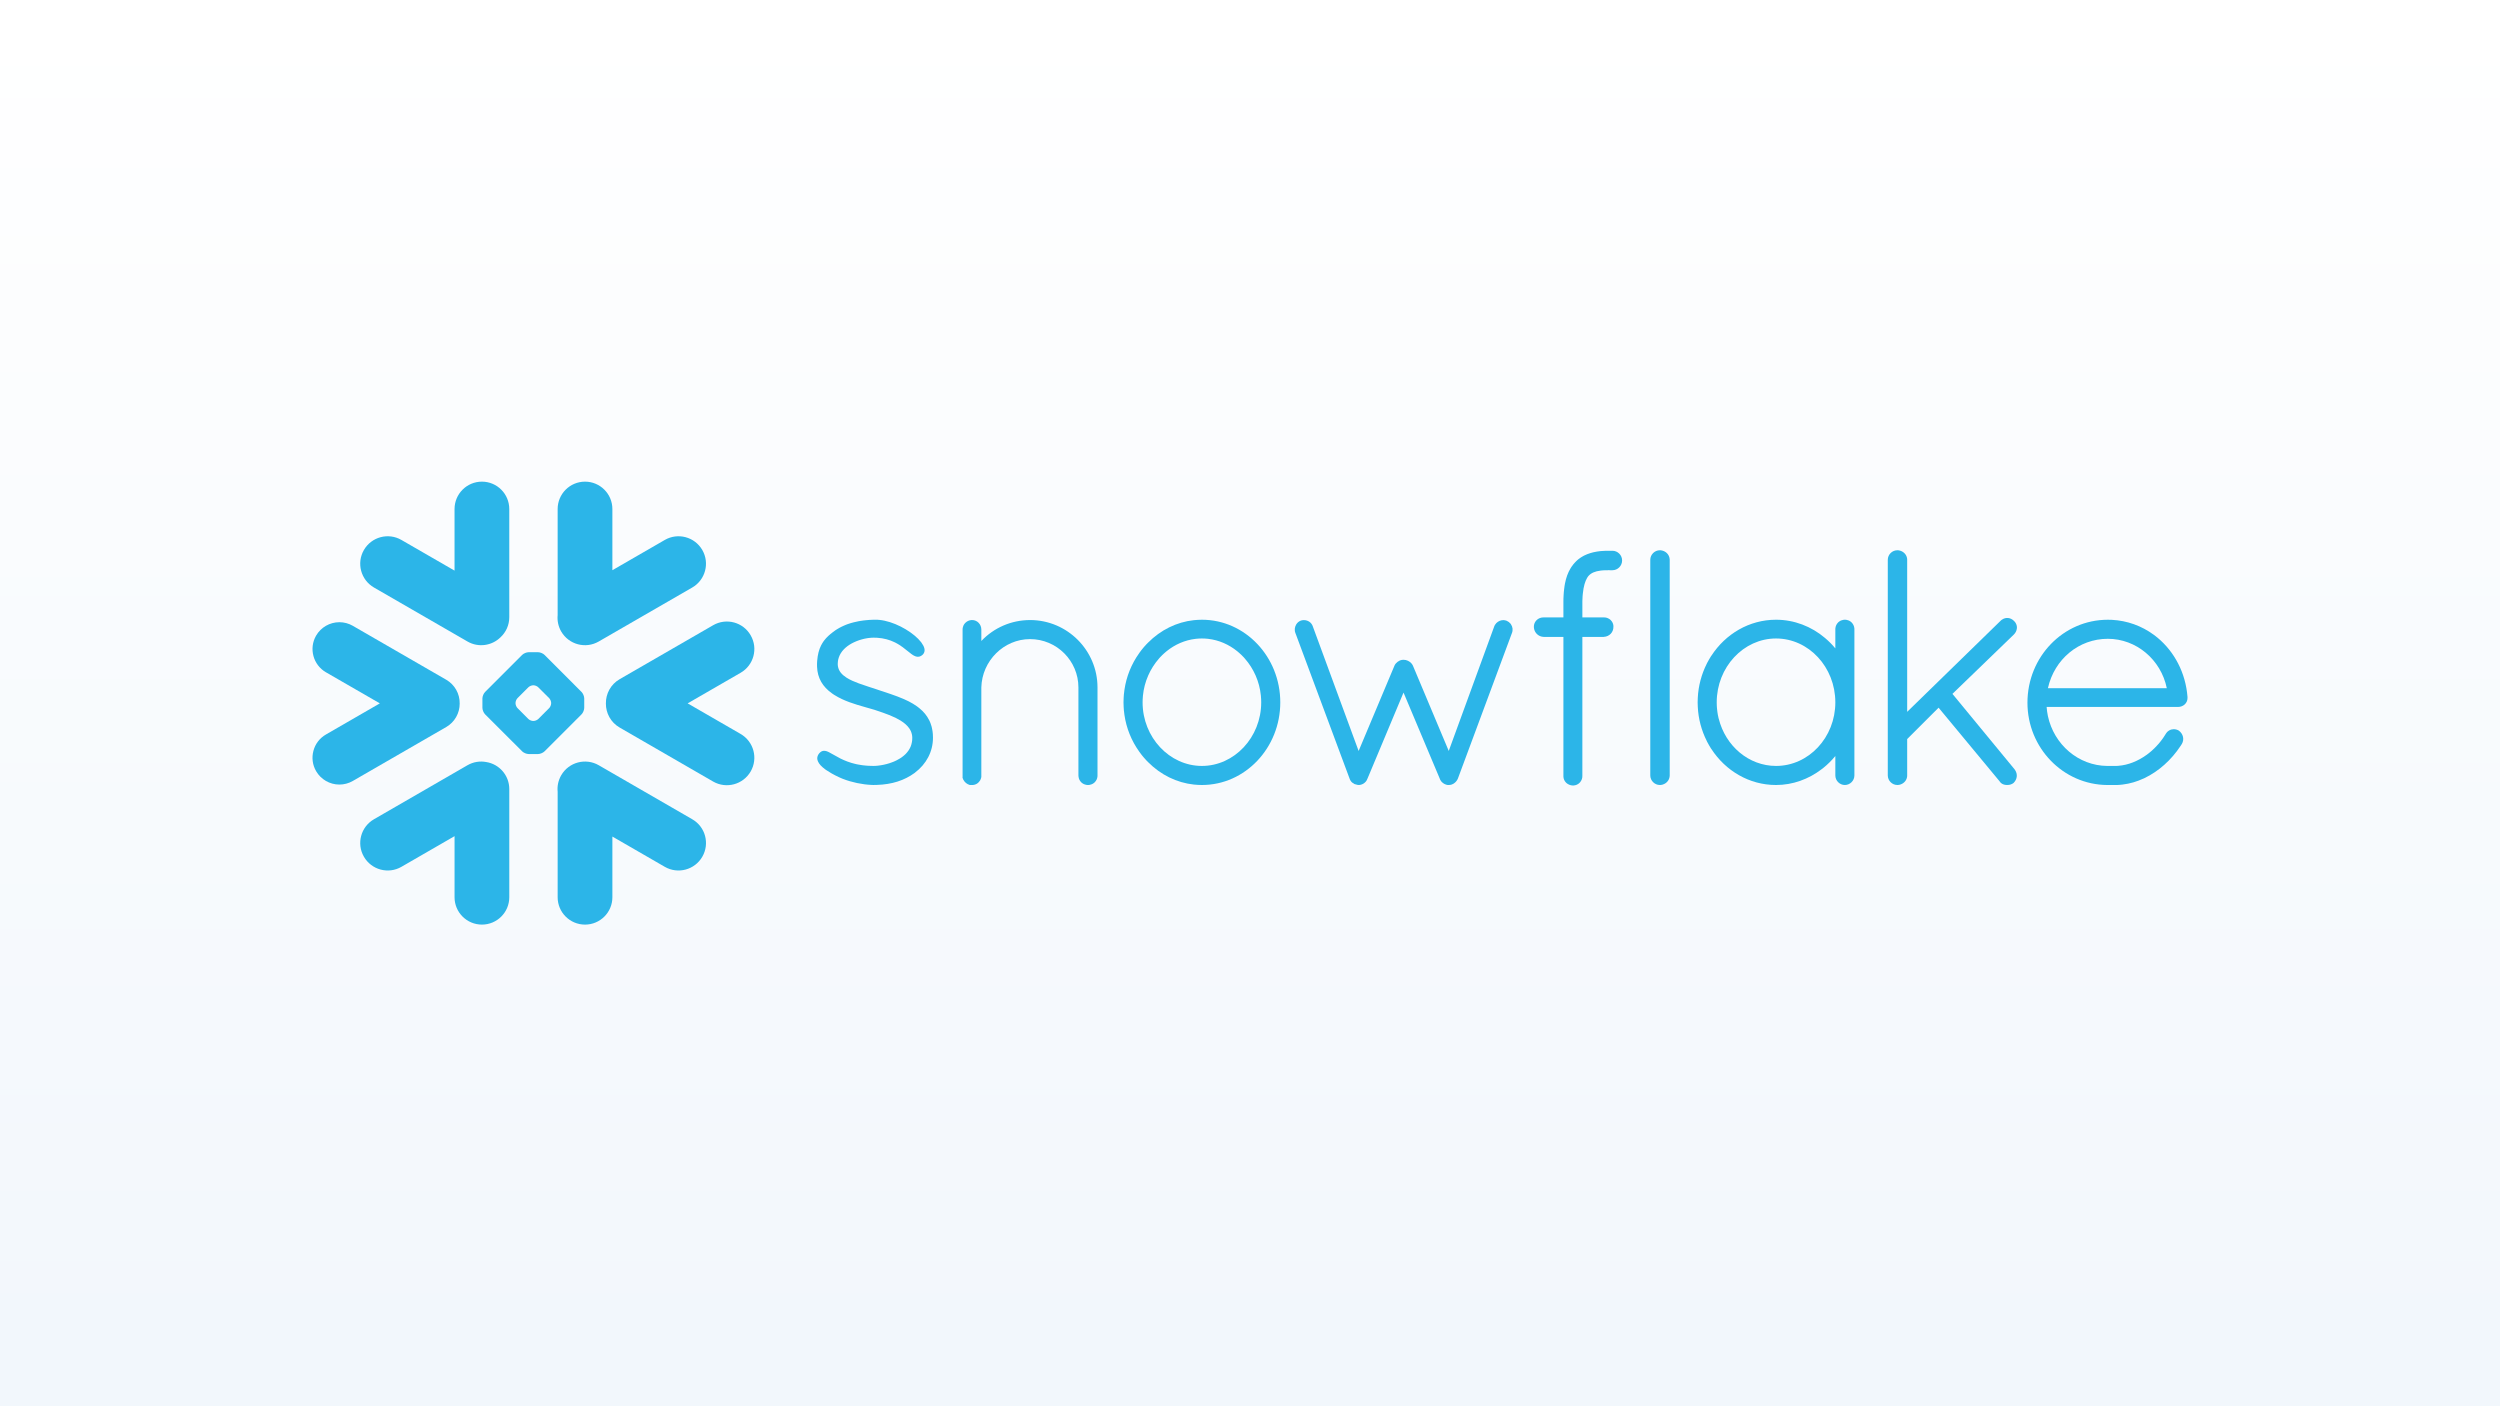 <?xml version="1.0" encoding="UTF-8"?>
<svg id="Layer_1" xmlns="http://www.w3.org/2000/svg" xmlns:xlink="http://www.w3.org/1999/xlink" version="1.1" viewBox="0 0 960 540">
  <rect x="0" y="0" width="960" height="540" fill="#333333" stroke="none"/>
  <!-- Generator: Adobe Illustrator 29.5.0, SVG Export Plug-In . SVG Version: 2.1.0 Build 137)  -->
  <defs>
    <style>
      .st0 {
        fill: url(#linear-gradient);
      }

      .st1 {
        fill: #2cb5e8;
      }
    </style>
    <linearGradient id="linear-gradient" x1="480" y1="5.527" x2="480" y2="516.228" gradientUnits="userSpaceOnUse">
      <stop offset="0" stop-color="#fff"/>
      <stop offset="1" stop-color="#f2f7fc"/>
    </linearGradient>
  </defs>
  <rect class="st0" width="960" height="540"/>
  <g id="Page-1">
    <g id="Group">
      <path id="Path" class="st1" d="M265.816,314.588l-35.906-20.742c-5.044-2.904-11.495-1.177-14.414,3.867-1.131,1.987-1.574,4.173-1.36,6.298v40.537c0,5.793,4.708,10.501,10.516,10.501,5.793,0,10.501-4.708,10.501-10.501v-23.31l20.116,11.617c5.044,2.92,11.51,1.177,14.414-3.867,2.92-5.044,1.192-11.495-3.867-14.399"/>
      <path id="Path2" class="st1" d="M176.518,270.138c.061-3.745-1.911-7.23-5.151-9.11l-35.906-20.727c-1.559-.902-3.348-1.376-5.136-1.376-3.684,0-7.108,1.972-8.942,5.151-2.843,4.922-1.146,11.235,3.776,14.078l20.697,11.938-20.697,11.953c-2.385,1.376-4.097,3.592-4.8,6.252-.718,2.66-.352,5.442,1.024,7.826,1.834,3.179,5.258,5.151,8.927,5.151,1.804,0,3.592-.474,5.151-1.376l35.906-20.727c3.21-1.865,5.182-5.319,5.151-9.034"/>
      <path id="Path3" class="st1" d="M143.609,225.611l35.906,20.727c4.188,2.43,9.355,1.636,12.656-1.59,2.094-1.926,3.393-4.677,3.393-7.734v-41.546c0-5.808-4.708-10.516-10.501-10.516-5.808,0-10.516,4.708-10.516,10.516v23.647l-20.391-11.77c-5.044-2.92-11.495-1.192-14.414,3.852-2.92,5.044-1.177,11.495,3.867,14.414"/>
      <path id="Combined-Shape" class="st1" d="M224.347,271.819c0,.795-.459,1.895-1.024,2.476l-14.231,14.231c-.566.566-1.681,1.024-2.476,1.024h-3.623c-.795,0-1.911-.459-2.476-1.024l-14.246-14.231c-.566-.581-1.024-1.681-1.024-2.476v-3.623c0-.81.459-1.911,1.024-2.476l14.246-14.246c.566-.566,1.681-1.024,2.476-1.024h3.623c.795,0,1.911.459,2.476,1.024l14.231,14.246c.566.566,1.024,1.666,1.024,2.476v3.623ZM211.644,270.076v-.153c0-.581-.336-1.391-.749-1.819l-4.204-4.188c-.413-.428-1.223-.764-1.819-.764h-.153c-.581,0-1.391.336-1.819.764l-4.188,4.188c-.413.413-.749,1.223-.749,1.819v.153c0,.596.336,1.406.749,1.819l4.188,4.204c.428.413,1.238.749,1.819.749h.153c.596,0,1.406-.336,1.819-.749l4.204-4.204c.413-.413.749-1.223.749-1.819Z"/>
      <path id="Path4" class="st1" d="M229.911,246.338l35.906-20.727c5.044-2.904,6.787-9.37,3.867-14.414-2.92-5.044-9.37-6.771-14.414-3.852l-20.116,11.617v-23.494c0-5.808-4.708-10.516-10.501-10.516-5.808,0-10.516,4.708-10.516,10.516v40.721c-.199,2.109.214,4.311,1.36,6.298,2.92,5.044,9.37,6.771,14.414,3.852"/>
      <path id="Path5" class="st1" d="M186.714,292.623c-2.385-.459-4.937-.076-7.199,1.223l-35.906,20.742c-5.044,2.904-6.787,9.355-3.867,14.399,2.92,5.059,9.37,6.787,14.414,3.867l20.391-11.77v23.463c0,5.793,4.708,10.501,10.516,10.501,5.793,0,10.501-4.708,10.501-10.501v-41.546c0-5.243-3.837-9.584-8.85-10.379"/>
      <path id="Path6" class="st1" d="M288.255,243.954c-2.904-5.059-9.37-6.787-14.414-3.867l-35.906,20.727c-3.439,1.987-5.335,5.625-5.273,9.324-.031,3.684,1.865,7.276,5.273,9.232l35.906,20.742c5.044,2.904,11.495,1.177,14.414-3.867,2.92-5.044,1.177-11.495-3.867-14.414l-20.33-11.739,20.33-11.739c5.059-2.904,6.787-9.355,3.867-14.399"/>
      <path id="Combined-Shape2" class="st1" d="M840,267.661v.397c0,1.957-1.636,3.409-3.653,3.409h-50.442c.092,1.192.245,2.354.489,3.5,2.339,10.929,11.693,19.061,22.806,19.153h2.935c.229,0,.459,0,.703-.015.214,0,.428-.015.642-.031.015,0,.031,0,.046-.015,3.684-.29,7.398-1.773,10.715-4.158h.015c.168-.122.352-.26.52-.397.031-.015.061-.046.107-.076.138-.107.29-.229.443-.352.061-.046.107-.092.168-.138.122-.092.245-.199.367-.306.076-.061.168-.138.245-.199.092-.092.183-.183.29-.26.092-.092.199-.183.29-.275.076-.061.153-.138.229-.214.122-.107.229-.214.352-.321.061-.061.122-.138.183-.199.122-.122.245-.245.367-.367l.168-.168c.122-.138.245-.275.367-.413.061-.046.107-.107.153-.168.138-.138.26-.275.382-.413.046-.061.107-.122.153-.183.122-.153.229-.29.352-.428.061-.076.122-.153.183-.229.107-.138.214-.26.306-.382s.168-.229.245-.336c.076-.107.153-.199.229-.306.122-.168.245-.336.352-.504.046-.061.076-.107.107-.153.306-.443.596-.902.887-1.376,0,0,0-.015.015-.031.061-.107.138-.199.214-.306.031-.046.061-.092.107-.122.046-.076.107-.122.153-.183l.138-.138c.061-.046.107-.092.168-.138.046-.046.092-.092.153-.122.076-.061.168-.122.26-.168.061-.046.138-.092.199-.122.076-.031.138-.061.199-.092s.122-.046.168-.076c.092-.031.168-.046.26-.076.046-.015.076-.031.122-.046.29-.061.596-.107.887-.107.321,0,.657.046.963.138h.031c.122.046.26.076.382.138.031.015.061.015.092.031.138.061.26.122.382.199l.061.031c1.681,1.223,2.201,3.363,1.177,5.121l-.015.015c-.122.199-.245.397-.367.581l-.092.138c-3.577,5.442-8.438,9.783-13.864,12.381-.122.046-.229.107-.352.168-.015,0-.046.015-.061.015-2.507,1.162-5.197,1.972-8.071,2.308-.061,0-.122.015-.183.015-.245.031-.489.061-.734.076-.138,0-.275.015-.428.031-.168,0-.352.015-.52.031-.336,0-.673.015-1.009.015h-2.965c-16.967-.122-30.632-14.277-30.632-31.61,0-17.624,13.757-31.855,30.861-31.855.504,0,1.009.015,1.513.031,5.961.306,11.464,2.339,16.034,5.671.015.015.031.031.046.031.26.183.504.382.749.566.122.107.26.214.397.321.122.092.245.199.367.29,6.435,5.365,10.776,13.421,11.495,22.745v.031ZM786.394,264.268h45.658c-2.262-11.006-11.724-18.969-22.653-18.969-11.128,0-20.513,7.811-23.005,18.969Z"/>
      <path id="Combined-Shape3" class="st1" d="M711.036,239.047c.566.566.948,1.33,1.039,2.216,0,.122.015.245.015.367v56.144c0,2.002-1.681,3.669-3.669,3.669s-3.653-1.666-3.653-3.669v-7.459c-1.391,1.681-2.92,3.21-4.586,4.54-.046.046-.092.076-.138.122-.153.122-.321.245-.474.352-5.044,3.883-11.174,6.114-17.578,6.114-10.318,0-19.397-5.487-24.808-13.803-.046-.061-.107-.138-.153-.199-.153-.26-.306-.52-.474-.795-.107-.168-.199-.336-.306-.504-.107-.168-.199-.352-.29-.535-.153-.26-.306-.535-.443-.795-.046-.092-.076-.183-.122-.275-2.002-3.974-3.241-8.453-3.455-13.207-.031-.535-.046-1.07-.046-1.62s.015-1.085.046-1.62c.214-4.754,1.452-9.232,3.455-13.222.046-.076.076-.168.122-.26.138-.26.29-.535.443-.795.092-.183.183-.367.29-.535.092-.168.199-.336.306-.504.153-.26.321-.535.474-.795.046-.061.107-.138.153-.199,5.411-8.315,14.491-13.803,24.808-13.803,6.97,0,13.558,2.553,18.801,7.001,1.437,1.208,2.767,2.537,3.974,4.005v-7.352c0-.122,0-.245.015-.367.092-.887.474-1.651,1.039-2.216v-.015c.061-.061.138-.107.199-.168.015-.015.046-.046.061-.061.046-.046.107-.076.153-.107s.092-.076.138-.107c.031-.015.061-.031.092-.061.076-.031.138-.076.214-.122.015,0,.031-.015.046-.015.092-.046.183-.092.275-.138h.015c.214-.092.443-.153.673-.199.015,0,.046-.015.061-.015.092-.015.199-.031.306-.046.122,0,.245-.015.367-.015.138,0,.26.015.382.015.107.015.199.031.306.046.015,0,.031.015.061.015.229.046.459.107.673.199h.015c.092.046.183.092.26.138.031,0,.046.015.061.015.061.046.138.092.199.122.031.031.076.046.107.061.046.031.092.076.138.107s.092.061.138.107c.031.015.046.046.076.061.061.061.138.107.183.168l.015.015ZM681.994,294.12c12.549,0,22.775-10.944,22.775-24.411,0-13.528-10.226-24.533-22.775-24.533-12.458,0-22.775,10.99-22.775,24.533,0,.428.015.841.031,1.253,0,.183.031.352.031.52.015.245.031.489.061.718.015.199.046.382.061.566.031.214.046.443.076.657.031.168.061.321.076.474.046.245.076.489.122.734.031.122.061.229.076.336.061.29.122.566.183.856.015.061.031.122.061.183,2.599,10.455,11.525,18.113,21.996,18.113Z"/>
      <path id="Path7" class="st1" d="M619.155,211.502h-.994c-.122,0-.26,0-.382.015-.138-.015-.26-.015-.397-.015-.352,0-.703,0-1.055.015-.061,0-.138.015-.199.015-.275,0-.55.015-.825.046h-.153c-.29.031-.566.046-.841.076-.031.015-.061.015-.092.015-.306.046-.596.076-.871.122h-.031c-1.85.29-3.516.81-4.998,1.544,0,.015-.015.015-.031.015-.214.122-.443.245-.657.367-.046.015-.076.046-.122.076-.183.107-.367.214-.55.336-.076.046-.138.107-.199.153-.153.092-.29.199-.443.306-.107.092-.214.183-.321.26-.092.076-.183.153-.275.229-.168.153-.321.29-.474.443-.031.031-.061.061-.092.092-.183.199-.367.382-.55.581-.031.046-.061.092-.092.122-.153.168-.306.336-.443.504-.046.076-.107.153-.153.229-.122.153-.229.29-.336.443-.031.061-.061.107-.107.153-.122.183-.245.367-.352.55-.015.031-.031.046-.046.076-.994,1.636-1.697,3.562-2.14,5.885,0,.031,0,.076-.015.107-.061.29-.107.596-.153.902-.015.092-.031.183-.031.275-.046.26-.076.52-.107.795-.015.153-.031.306-.046.474-.031.214-.061.413-.076.642-.015.229-.031.459-.046.703-.015.153-.015.306-.031.474-.015.321-.031.657-.046.994,0,.092-.015.153-.015.229-.015.428-.015.871-.015,1.299v6.038h-7.612c-.474-.015-.948.076-1.376.229-1.376.504-2.354,1.804-2.354,3.317,0,1.422.703,2.629,1.804,3.332.55.352,1.192.566,1.895.596h.031v.015h7.612v53.316c-.015.076,0,.138,0,.214v.138c.046.856.397,1.636.963,2.232l.015.015c.076.076.168.153.245.229.015.015.031.015.046.031.061.061.138.107.199.153.031.031.076.061.107.076.031.031.061.046.107.061.596.382,1.299.596,2.048.596.122,0,.245-.015.352-.031.718-.061,1.376-.367,1.911-.81l.015-.015c.076-.061.138-.122.199-.199.015-.015.046-.031.061-.046.061-.061.107-.122.153-.168.581-.703.902-1.574.856-2.476v-53.316h8.193v-.015h.031c2.171-.107,3.76-1.804,3.699-3.913v-.031c.015-.076,0-.153,0-.229v-.076c-.061-.81-.413-1.544-.963-2.109v-.015h-.015c-.076-.076-.138-.138-.214-.199-.031-.031-.061-.046-.076-.076-.061-.046-.107-.076-.168-.122-.046-.031-.107-.076-.153-.107-.031-.015-.076-.046-.107-.061-.076-.046-.153-.092-.229-.122-.015-.015-.046-.031-.061-.031-.092-.046-.183-.092-.275-.122-.015-.015-.031-.015-.061-.031-.092-.031-.183-.061-.275-.092-.031,0-.061-.015-.092-.015-.092-.015-.168-.046-.26-.061-.046,0-.092,0-.138-.015-.061-.015-.138-.015-.214-.031h-.168c-.046,0-.092-.015-.138-.015h-8.315v-6.145c.015-.306.015-.611.031-.902,0-.076,0-.168.015-.245,0-.26.015-.52.031-.764,0-.046.015-.107.015-.153.015-.29.046-.581.076-.856.29-2.981.932-4.861,1.605-6.007.015-.031.015-.046.031-.076.046-.076.107-.153.153-.229.031-.061.076-.122.122-.183.015-.031.046-.092.076-.122.076-.107.153-.199.245-.29.963-1.085,2.461-1.743,4.632-2.002.031,0,.046-.015.092-.015.122-.015.26-.031.382-.031.061-.015.138-.015.199-.031.122,0,.229-.015.352-.015.092,0,.168-.015.275-.015.107-.015.214-.015.321-.015s.214-.015.321-.015h.795c.122,0,.229-.015.352-.031.138.015.275.031.413.031h.994c2.048,0,3.73-1.681,3.73-3.745,0-2.064-1.681-3.73-3.73-3.73"/>
      <path id="Path8" class="st1" d="M638.874,211.609s-.015-.015-.031-.015c-.076-.031-.138-.061-.229-.076-.031-.015-.076-.031-.122-.046-.061-.015-.122-.031-.183-.046s-.122-.046-.168-.046c-.076-.015-.138-.031-.214-.031-.061-.015-.107-.015-.168-.031-.122-.015-.26-.015-.382-.015-1.987,0-3.669,1.666-3.669,3.653v82.817c0,2.002,1.681,3.669,3.669,3.669.122,0,.26,0,.382-.015.015,0,.046-.015.061-.015.107-.015.214-.031.321-.046.015,0,.046-.015.076-.015.092-.031.183-.046.275-.076.015,0,.031,0,.046-.015,1.406-.443,2.446-1.636,2.599-3.103.015-.122.031-.245.031-.382v-82.817c0-.122-.015-.245-.031-.367-.138-1.345-1.024-2.461-2.262-2.981"/>
      <path id="Path9" class="st1" d="M358.217,281.953c-.031-.214-.031-.413-.061-.611-.015-.153-.031-.29-.046-.428-.031-.168-.046-.321-.076-.489-.031-.153-.061-.306-.092-.474-.015-.122-.046-.26-.076-.382-.046-.183-.076-.352-.122-.535-.031-.092-.061-.199-.092-.29-.046-.199-.107-.382-.183-.566-.015-.076-.046-.153-.061-.214-.076-.214-.153-.413-.245-.627-.015-.031-.031-.076-.046-.122-.107-.214-.199-.443-.306-.657-.015-.015-.015-.031-.031-.046-.871-1.758-2.109-3.225-3.623-4.463q0-.015-.015-.015c-.214-.168-.428-.352-.657-.52,0,0-.015-.015-.031-.031-.015,0-.031-.015-.046-.031-.138-.092-.275-.199-.397-.29-1.88-1.33-3.959-2.385-6.985-3.546-.046-.015-.092-.031-.138-.046-.046-.031-.107-.046-.153-.076-1.712-.642-3.485-1.253-5.304-1.85h-.015s-.015,0-.015-.015c-.031,0-.061-.015-.107-.031-.168-.061-.352-.122-.596-.199-.122-.031-.214-.061-.306-.092-.611-.214-1.238-.413-1.865-.627-.443-.153-.917-.306-1.483-.489-.153-.046-.52-.168-.825-.26-.015,0-.015-.015-.031-.015-.183-.061-.367-.122-.566-.183-1.529-.489-2.782-.917-3.852-1.315-1.743-.642-3.332-1.33-4.632-2.155-.031-.015-.061-.031-.076-.046-1.773-1.131-2.996-2.522-3.286-4.341l-.015-.015c-.015-.122-.031-.26-.031-.382-.015-.031-.015-.046-.015-.061-.015-.153-.015-.29-.015-.443,0-.214.015-.428.031-.627,0-.061,0-.107.015-.153.015-.168.031-.321.046-.474.015-.046.015-.092.031-.138.031-.168.061-.321.092-.489.015-.015.015-.046.031-.076.046-.183.092-.352.153-.52v-.015c.795-2.369,2.675-4.127,4.891-5.365.153-.076.306-.153.443-.229.153-.076.29-.153.428-.214.229-.107.459-.214.688-.306.138-.061.26-.122.397-.168.245-.092.489-.183.734-.275.122-.046.26-.092.397-.138.245-.076.474-.153.718-.214.153-.046.29-.092.443-.122.229-.061.459-.107.673-.168.153-.031.306-.061.459-.092.245-.046.474-.092.688-.122.138-.015.26-.031.397-.061.26-.031.535-.061.81-.076.061-.015.122-.015.199-.031.336-.015.673-.031.994-.031.382,0,.764.015,1.131.031h.168c2.706.168,4.891.825,6.695,1.697.138.061.275.138.413.199.076.046.153.092.229.122.168.092.336.183.52.29.031.015.061.031.092.046.183.107.367.229.55.336.015.015.031.015.031.015.199.122.397.26.596.382,0,.015.015.015.015.031.199.122.382.245.566.382.076.061.138.107.214.153.428.321,1.101.841,1.712,1.345.076.046.138.092.183.138.459.382.887.718,1.299,1.024.076.061.138.107.183.138.015.015.031.031.046.031.046.031.092.061.138.092.107.076.229.153.336.229.046.031.092.046.138.076.107.061.214.122.321.183.046.015.076.031.122.046.122.061.229.107.352.153.031.015.046.015.076.031.138.046.275.092.413.107l.015.015c.306.046.596.061.902-.015.031,0,.061-.015.092-.015.076-.015.168-.046.245-.061.031-.015.046-.031.076-.046.031,0,.061-.015.092-.031.122-.061.245-.122.367-.199.031,0,.046-.015.061-.031.138-.092.26-.183.382-.29l.015-.015c.107-.092.199-.199.29-.306.061-.076.122-.168.168-.26.015-.015.031-.031.031-.046.642-1.07.275-2.476-.856-4.005-.015-.031-.031-.061-.061-.092-.046-.061-.076-.107-.122-.168-2.599-3.363-8.514-7.047-14.002-8.224-.031,0-.061,0-.092-.015-.229-.046-.474-.092-.703-.138-.061,0-.138-.015-.199-.031-.199-.031-.397-.061-.596-.076-.076-.015-.153-.031-.229-.031-.183-.015-.382-.031-.566-.046-.076-.015-.153-.015-.214-.031-.26,0-.504-.015-.749-.015-.397,0-.795,0-1.177.015-.214,0-.428.015-.657.031-.153.015-.336.015-.489.015-.306.031-.596.046-.887.076-.076,0-.168,0-.245.015-.336.031-.673.061-.994.107h-.107c-.352.046-.688.092-1.024.153h-.061c-.336.046-.673.107-.994.168-.015,0-.031.015-.061.015-.688.122-1.36.275-2.002.443-.015,0-.015.015-.015.015-.321.076-.642.168-.963.26-.306.092-.596.199-.871.29-.031,0-.046.015-.076.015-.275.107-.55.199-.825.306-.031.015-.061.031-.076.031-.275.107-.52.214-.78.336-.031.015-.076.015-.107.046-.229.092-.474.214-.688.321-.061.031-.107.046-.153.076-.229.107-.443.214-.657.336-.061.031-.107.061-.168.092-.199.107-.397.229-.596.352-.061.031-.122.061-.183.107-.26.153-.504.321-.749.474-.29.214-.581.413-.841.627-.031,0-.046.015-.046.031-1.299.963-2.415,1.987-3.332,3.179-.031.046-.076.092-.107.138-.107.168-.229.321-.336.474-.076.122-.153.245-.229.367-.061.092-.122.183-.168.275-.122.199-.229.397-.336.611-.015.031-.031.046-.046.076-.825,1.636-1.299,3.516-1.483,5.793,0,.031,0,.061-.015.092-.015.397-.046.795-.061,1.223,0,.321,0,.642.015.963v.138c.168,4.372,2.155,7.658,5.747,10.211.031.015.061.046.092.061.153.107.306.214.459.321.107.076.229.138.336.214.031.031.076.046.107.061,3.546,2.247,7.887,3.531,11.51,4.555,1.773.52,3.363.963,3.837,1.101.107.031.214.061.306.107,2.171.718,3.837,1.299,5.212,1.85.107.031.199.076.306.107.031.015.076.031.122.061.78.321,1.544.657,2.278,1.024.611.306,1.177.627,1.743.963,1.452.902,2.568,1.88,3.317,2.95.031.031.046.061.061.092.076.092.138.183.183.29.046.061.076.107.107.168.046.076.092.153.122.229.046.076.076.168.122.245.031.061.061.122.092.183.031.092.076.183.107.29.015.046.046.107.061.168.031.107.061.214.092.321.015.046.031.092.046.153.031.107.061.229.076.336.015.046.031.107.031.153.015.122.031.245.046.367.015.046.015.092.015.138.015.183.031.352.031.535,0,.275-.015.535-.031.795,0,.076-.015.153-.015.229-.015.199-.046.397-.092.596,0,.061-.015.122-.031.183-.092.535-.245,1.039-.443,1.544-.015.015-.015.031-.015.046-.107.229-.214.474-.336.688-.015.031-.015.046-.031.061-.26.489-.566.963-.948,1.406-.183.229-.382.443-.581.657q-.015,0-.015.015c-.413.413-.871.795-1.345,1.146-.015.015-.031.015-.031.031-.229.153-.459.321-.688.459-.031.031-.061.046-.092.061-.397.245-.825.489-1.253.703-.153.076-.306.153-.474.229-.168.076-.352.168-.535.245-.153.061-.29.122-.443.183-.413.153-.81.306-1.223.443-.061.015-.122.031-.183.061-.245.076-.489.138-.734.214-.061.015-.138.046-.199.061-.81.214-1.605.382-2.354.504h-.046c-.382.061-.749.107-1.101.153-.138.015-.26.031-.397.031-.122.015-.245.015-.382.031-.29.015-.596.031-.871.031-.566,0-1.116-.015-1.651-.046-.214,0-.428-.015-.642-.031-.29-.031-.596-.046-.871-.076-.26-.015-.535-.046-.78-.076-.229-.031-.443-.061-.657-.092-.474-.076-.917-.138-1.36-.229-.199-.046-.413-.076-.611-.122-.229-.061-.459-.107-.688-.168-.26-.061-.504-.122-.749-.199-.168-.046-.352-.092-.504-.138-.413-.122-.825-.26-1.223-.413-.092-.031-.183-.061-.275-.092-.887-.336-1.758-.703-2.614-1.131-.031-.015-.076-.046-.122-.061-.55-.275-1.483-.795-2.369-1.299-.076-.046-.168-.092-.245-.138-.627-.367-1.162-.673-1.666-.917-.046-.031-.076-.046-.107-.061-.031-.015-.061-.031-.076-.031-.138-.061-.245-.122-.367-.168-.046-.015-.076-.031-.107-.046-.321-.122-.611-.214-.902-.245-.092-.015-.183-.015-.275-.015-.031-.015-.061-.015-.092-.015-.581,0-1.085.199-1.559.642-.107.092-.199.183-.29.29-.015.031-.046.061-.076.092-.061.076-.107.138-.153.199-.031.046-.061.092-.076.122-.046.061-.092.122-.122.183-.031.046-.046.092-.061.138-.031.061-.061.122-.092.183-.015.046-.031.076-.046.122-.031.076-.046.138-.061.199-.015.046-.031.076-.031.122-.015.076-.031.153-.046.229,0,.031-.015.061-.015.092-.015.107-.015.199-.015.29v.046c0,.122.015.229.046.352v.061c.031.092.046.199.076.29.015.046.031.092.046.138.031.076.046.168.092.245.015.046.031.076.046.107.199.459.52.932.932,1.391.443.489,1.009.978,1.666,1.483q.015,0,.015.015c.183.122.367.26.566.397.046.031.076.061.122.076.535.367,1.101.718,1.743,1.085.153.092.306.183.459.26.153.092.306.168.459.245.183.107.397.214.596.321.138.061.26.138.397.199.306.153.627.306.948.459.046.031.076.046.122.061.352.168.703.321,1.055.459.153.061.29.122.443.183.031.015.061.031.092.031,3.271,1.284,7.306,2.14,10.868,2.293.26.015.535.031.795.031h.015c.122,0,.229,0,.352-.015h.825c.031,0,.061,0,.092-.015,5.793-.183,10.547-1.681,14.598-4.647v-.015c4.494-3.393,6.97-8.178,6.97-13.451,0-.336-.015-.673-.031-.994,0-.122-.015-.245-.015-.352"/>
      <path id="Path10" class="st1" d="M395.59,238.099h-.046c-7.123,0-13.849,2.904-18.709,8.04v-4.372c0-2.018-1.559-3.669-3.531-3.669-.138,0-.26.015-.382.015-.871.092-1.636.474-2.201,1.039q-.015,0-.031.015c-.046.061-.107.122-.153.183-.031.015-.061.046-.076.076-.046.046-.076.092-.107.138-.031.046-.061.092-.107.138-.015.031-.031.061-.046.092-.046.076-.092.153-.138.214,0,.015,0,.031-.015.046-.046.092-.092.183-.138.275-.076.229-.153.459-.199.688,0,.015,0,.031-.015.031-.015.122-.031.229-.046.336,0,.122-.015.245-.015.382v56.77l-.046.245.183.153c0,.076.015.183.061.29,0,.015.015.046.015.061.031.076.076.168.153.245.474.902,1.345,1.59,2.369,1.895l.076.015h.856c.138,0,.275,0,.413-.015.092-.015.183-.046.275-.061.046,0,.076,0,.122-.015.122-.031.245-.061.367-.107h.015c.642-.229,1.192-.627,1.559-1.162l.046-.046c.245-.26.382-.535.52-.917.015-.046.031-.076.031-.107q.015-.015.015-.031c.061-.183.107-.367.153-.55l.015-.061v-34.362c.245-10.241,8.621-18.572,18.679-18.587h.031c10.241,0,18.572,8.331,18.572,18.572v33.781c0,.138.015.26.031.382.076.887.459,1.651,1.024,2.216,0,0,.015,0,.015.015.061.061.122.107.183.168.031.031.046.046.076.061.046.046.092.076.138.107.046.046.092.076.138.107.046.015.076.031.107.061.061.046.138.076.199.122.015,0,.031.015.061.015.076.046.168.092.26.138h.015c.214.092.443.153.673.199.031,0,.046.015.061.015.107.015.199.031.306.046.122.015.245.015.382.015.122,0,.245,0,.367-.015.107-.015.214-.031.306-.046.015,0,.046-.015.061-.015.245-.046.459-.107.688-.199.092-.046.183-.092.275-.138.015,0,.031-.015.046-.015.076-.046.138-.076.214-.122.031-.031.061-.046.092-.061.046-.031.092-.061.138-.107.046-.031.107-.061.153-.107.015-.015.046-.031.061-.061.061-.061.138-.107.199-.168v-.015c.581-.566.963-1.33,1.039-2.216.015-.122.015-.245.015-.382v-33.781c0-14.261-11.586-25.863-25.848-25.894"/>
      <path id="Combined-Shape4" class="st1" d="M461.531,237.977c16.6,0,30.097,14.231,30.097,31.733s-13.497,31.733-30.097,31.733c-.52,0-1.024-.015-1.529-.046-.076,0-.138,0-.214-.015-.443-.015-.887-.061-1.315-.107h-.046c-6.557-.718-12.687-3.714-17.563-8.621-.199-.199-.413-.397-.596-.611-.015,0-.015-.015-.031-.015-.107-.107-.199-.229-.306-.352-.229-.245-.459-.504-.688-.764-.183-.199-.352-.428-.535-.642-.122-.168-.26-.336-.397-.504-.275-.336-.535-.688-.78-1.039l-.092-.138c-2.981-4.173-4.922-8.988-5.656-14.093-.076-.474-.122-.948-.168-1.422-.015-.046-.015-.107-.031-.168-.046-.443-.076-.871-.092-1.315-.015-.092-.015-.183-.015-.29-.031-.52-.046-1.055-.046-1.59s.015-1.07.046-1.59c0-.107,0-.199.015-.29.015-.443.046-.887.092-1.315.015-.061.015-.122.031-.168.046-.474.092-.948.168-1.422.734-5.105,2.675-9.92,5.656-14.093.015-.046.046-.092.076-.122.26-.367.52-.718.795-1.07.122-.153.26-.306.382-.474.183-.229.367-.443.55-.673.214-.245.428-.474.657-.718.107-.122.229-.26.336-.382.015,0,.015-.015.031-.015.168-.199.367-.382.55-.566,4.876-4.922,11.021-7.948,17.609-8.667h.046c.428-.046.871-.076,1.315-.107.076,0,.138-.015.214-.015.504-.031,1.009-.046,1.529-.046ZM484.185,267.218v-.031c-.535-5.503-2.797-10.471-6.175-14.307-.153-.168-.29-.336-.443-.504l-.275-.275c-.183-.183-.352-.367-.535-.55-.168-.168-.352-.321-.52-.474-.107-.092-.199-.199-.306-.29-.275-.245-.55-.474-.825-.703,0,0-.015,0-.015-.015-3.195-2.583-7.031-4.28-11.158-4.754-.046,0-.076-.015-.107-.015-.321-.046-.627-.061-.948-.076-.076-.015-.138-.015-.199-.015-.382-.031-.764-.031-1.146-.031s-.764,0-1.146.031c-.061,0-.122,0-.199.015-.321.015-.627.031-.948.076-.031,0-.061.015-.107.015-4.127.474-7.964,2.171-11.158,4.754,0,.015-.015.015-.015.015-.275.229-.55.459-.825.703-.107.092-.199.183-.306.275-.168.168-.352.321-.52.489s-.336.352-.52.535c-.092.092-.183.183-.29.29-.138.153-.275.321-.428.489-3.378,3.837-5.656,8.82-6.191,14.322v.031c-.031.352-.061.703-.076,1.07,0,.061-.015.122-.015.183-.015.413-.031.825-.031,1.238,0,13.436,10.333,24.411,22.775,24.411s22.775-10.975,22.775-24.411c0-.413-.015-.825-.031-1.238,0-.061-.015-.122-.015-.183-.015-.367-.046-.718-.076-1.07Z"/>
      <path id="Path11" class="st1" d="M580.086,239.551c-.031-.031-.046-.061-.076-.092-.367-.459-.856-.825-1.406-1.055h-.015c-.061-.046-.138-.061-.199-.092-.031,0-.061-.015-.107-.031-.489-.168-1.024-.199-1.544-.122h-.015c-1.055.168-2.064.81-2.629,1.758h-.015c-.076.153-.168.306-.229.459l-.015.015v.015l-17.517,47.951-13.757-32.742c-.138-.306-.321-.581-.535-.841-.749-.871-1.895-1.422-3.072-1.422-.183,0-.352,0-.535.046h-.061c-1.223.214-2.369,1.07-2.889,2.216v.015l-13.757,32.742-6.664-18.113-10.975-29.853c-.061-.168-.122-.306-.199-.459q-.015-.015-.031-.031c-.336-.627-.871-1.116-1.513-1.422,0,0-.015,0-.015-.015-.321-.138-.657-.245-1.009-.306-.031,0-.046,0-.076-.015-.168-.015-.352-.031-.52-.031h-.122c-.076,0-.153,0-.229.015-.046,0-.107.015-.153.015-.076.015-.138.015-.199.031-.046.015-.092.015-.138.031-.076.015-.153.031-.229.061-.031.015-.061.015-.092.031-.076.031-.153.046-.229.092h-.015c-.627.275-1.131.749-1.498,1.299-.015.031-.031.046-.046.076l-.046.092c-.275.459-.443.994-.504,1.529-.061.566.015,1.162.245,1.712l12.702,34.132,8.147,21.889v.015c.336.825.825,1.391,1.498,1.697.015.015.046.031.061.046s.031.031.061.046c0,.015.015.015.031.031.031.015.046.031.076.061h.031c.122.076.275.138.474.153.015,0,.031.015.046.015.061.015.122.046.183.061.031,0,.061.015.092.015.382.122.627.168.932.168.168,0,.321-.015.489-.046.122-.015.26-.046.382-.092.031-.015.061-.015.092-.031.122-.031.245-.076.367-.138.046-.015.092-.031.138-.061.076-.046.168-.092.26-.138.061-.046.138-.092.214-.138.046-.031.092-.076.138-.107.107-.076.199-.153.306-.245.015-.015.031-.031.046-.061.107-.107.214-.214.321-.336,0-.015.015-.031.031-.046.092-.122.183-.26.26-.397.076-.153.153-.321.214-.489l.015-.046.046-.061.046-.107,13.803-32.955,13.925,33.078c.107.336.275.642.504.932.031.046.061.076.092.122.076.092.153.183.245.275.046.031.092.076.138.107.076.076.168.153.26.229.046.031.076.061.122.076.107.076.214.153.321.214l.092.046c.122.061.229.122.367.168.031.015.061.031.107.031.107.046.214.092.336.122.153.031.306.061.443.092h.459c.183,0,.352-.015.52-.046.046,0,.076,0,.122-.015.153-.031.29-.061.428-.107.046-.015.076-.031.107-.046.153-.046.306-.122.443-.199.015,0,.031-.015.046-.015.168-.107.336-.214.474-.321.611-.459,1.055-1.055,1.36-1.788v-.015l8.606-23.173,12.106-32.604c.474-1.146.29-2.4-.367-3.378-.031-.061-.076-.122-.122-.183"/>
      <path id="Path12" class="st1" d="M774.471,240.575c0-.061-.015-.138-.031-.199,0-.046-.015-.092-.031-.138-.015-.076-.031-.153-.046-.214-.015-.046-.031-.092-.046-.122-.015-.092-.046-.168-.092-.245,0-.031-.015-.046-.031-.076-.046-.107-.092-.199-.153-.29v-.015c-.183-.321-.413-.596-.673-.841l-.015-.015-.015-.015c-1.299-1.299-3.134-1.467-4.57-.459-.046.031-.076.061-.122.076-.061.046-.122.092-.183.138-.092.092-.183.168-.275.26,0,0-.015,0-.015.015l-35.814,34.912v-58.391c0-.122,0-.245-.015-.367-.138-1.345-1.039-2.461-2.262-2.981-.015,0-.015-.015-.031-.015-.076-.031-.153-.061-.229-.076-.031-.015-.076-.031-.122-.046-.061-.015-.122-.031-.199-.046-.046-.015-.107-.031-.168-.046-.061-.015-.138-.031-.199-.031-.061-.015-.107-.015-.168-.031-.138-.015-.26-.015-.382-.015-2.002,0-3.669,1.666-3.669,3.653v82.817c0,2.002,1.666,3.669,3.669,3.669.122,0,.26,0,.382-.015.015,0,.031-.015.061-.015.107-.015.214-.015.306-.046.031,0,.061-.015.092-.015.092-.031.183-.046.275-.076.015,0,.031-.015.046-.015,1.406-.443,2.446-1.651,2.599-3.103.015-.122.015-.245.015-.382v-13.971l12.06-12.045,23.433,28.278c.153.245.321.459.535.627.046.046.076.076.122.107.061.046.122.092.183.122.076.061.153.092.229.138.031.015.076.046.107.061.107.046.199.076.306.122.031.015.061.015.076.031.122.031.229.061.352.092.015,0,.046.015.076.015.122.031.229.046.367.061.031,0,.061,0,.092.015.153,0,.306.015.474.015.245,0,.474-.015.688-.046h.015c.428-.061.825-.199,1.192-.382.015,0,.015-.015.015-.015.168-.092.336-.199.504-.321l.046-.046c1.391-1.391,1.605-3.286.596-4.861-.092-.138-.183-.275-.29-.413l-23.799-28.905,23.631-22.837c.627-.642,1.009-1.422,1.101-2.262,0-.015,0-.031.015-.046v-.245c0-.046.015-.092.015-.122v-.061c0-.061-.015-.107-.015-.168,0-.046-.015-.092-.015-.138"/>
    </g>
  </g>
</svg>